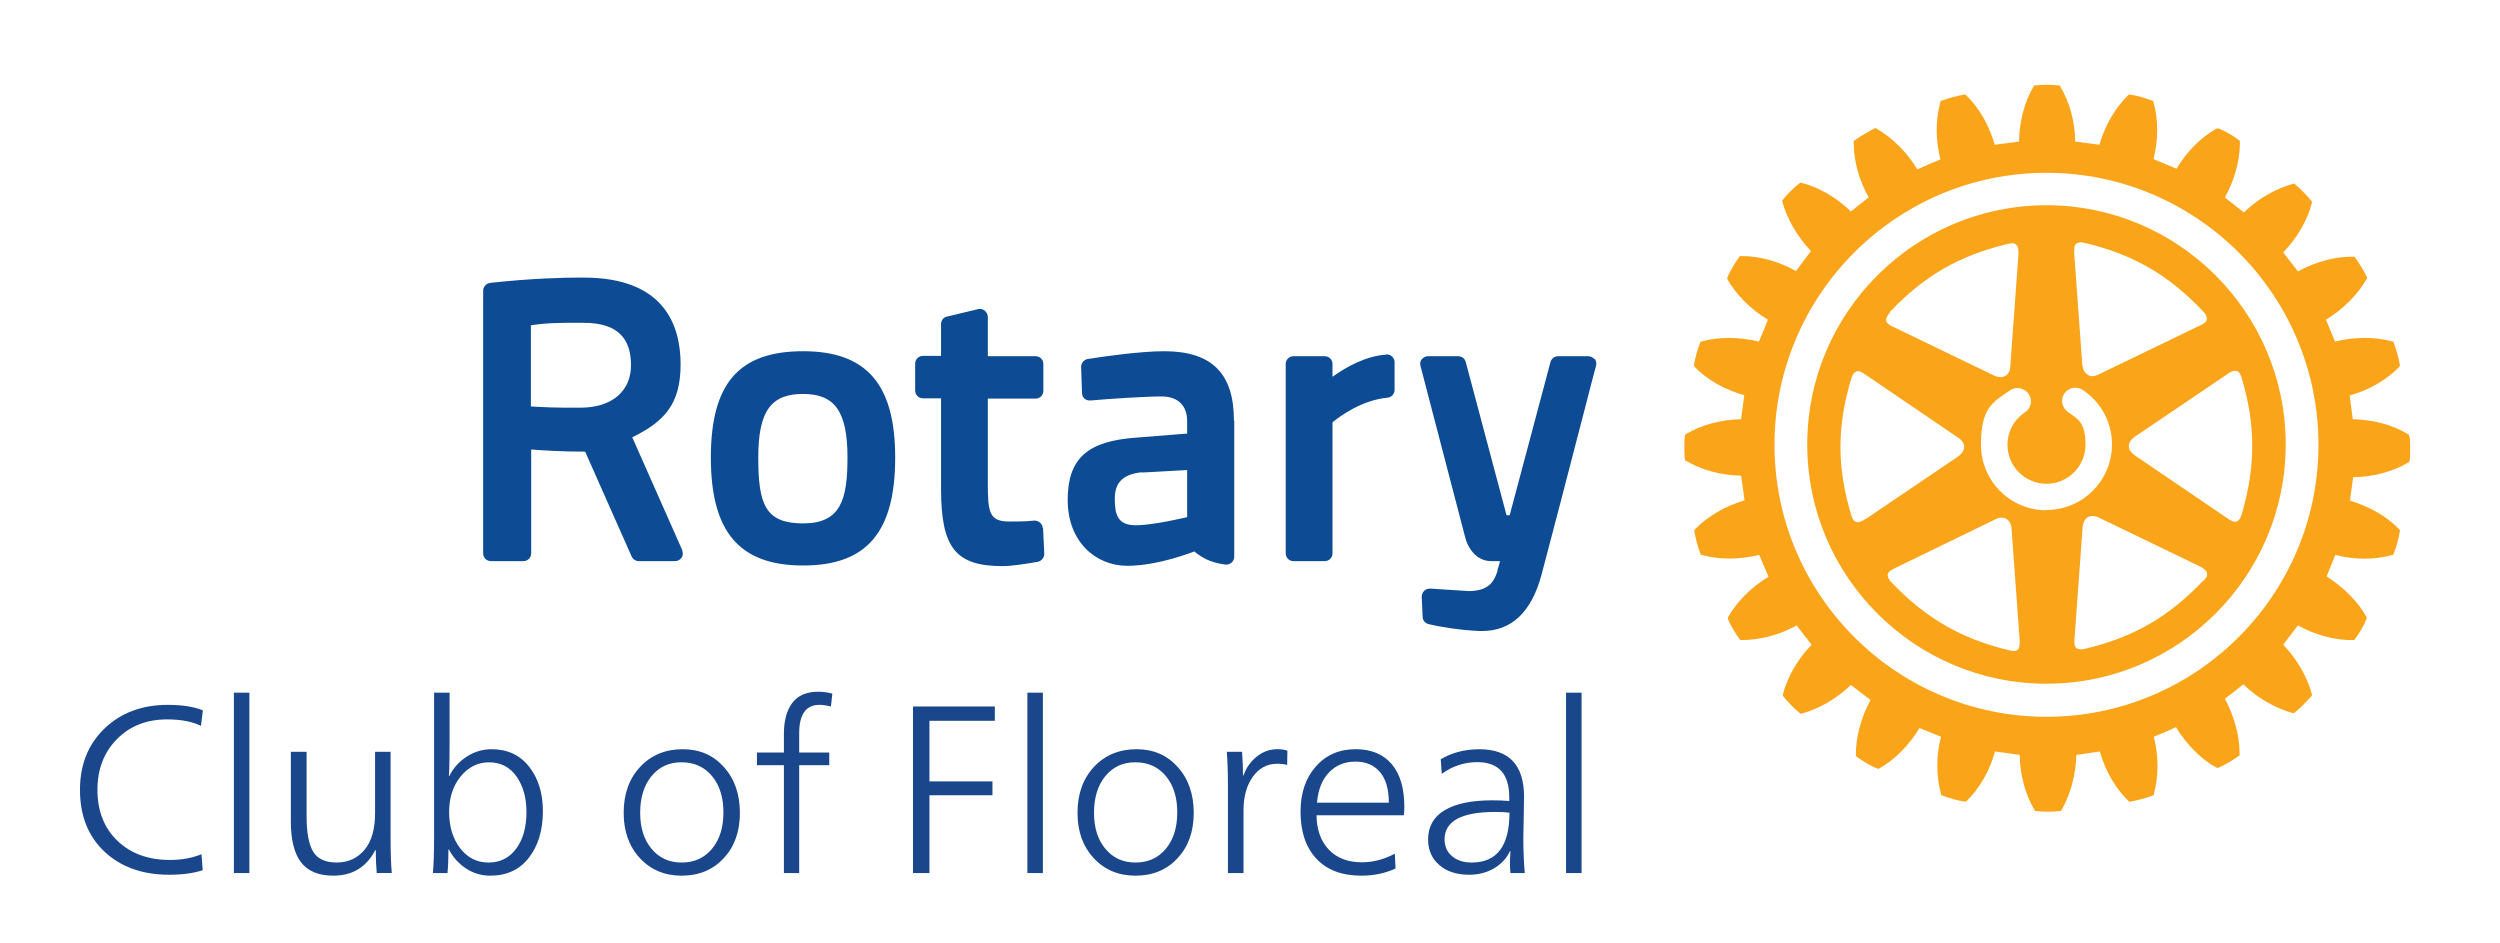 <?xml version="1.0" encoding="iso-8859-1"?>
<!-- Generator: Adobe Illustrator 29.7.1, SVG Export Plug-In . SVG Version: 9.03 Build 0)  -->
<svg version="1.1" id="Layer_1" xmlns="http://www.w3.org/2000/svg" xmlns:xlink="http://www.w3.org/1999/xlink" x="0px" y="0px"
	 viewBox="0 0 801.5 302.4" style="enable-background:new 0 0 801.5 302.4;" xml:space="preserve">
<style type="text/css">
	.st0{enable-background:new    ;}
	.st1{fill:#1A468C;}
	.st2{clip-path:url(#SVGID_00000080169427793503781040000011999963101122782376_);}
	.st3{clip-path:url(#SVGID_00000068676023501144290480000016212501762075094428_);}
	.st4{clip-path:url(#SVGID_00000094579105681267534410000008266184602132267911_);}
	.st5{clip-path:url(#SVGID_00000003816617660650288940000013503518042943983515_);}
	.st6{fill:#0D4C94;}
	.st7{fill:#FAA41A;}
</style>
<g>
	<g id="Layer_1_00000170959260942363224960000010669170737386234503_">
		<g class="st0">
			<path class="st1" d="M54.25,280.44c-8.57,0-15.48-2.46-20.73-7.38c-5.25-4.92-7.88-11.54-7.88-19.85
				c0-8.06,2.63-14.61,7.88-19.66c5.25-5.05,12.04-7.57,20.35-7.57c4.54,0,8.26,0.59,11.17,1.76l-0.61,4.97
				c-2.81-1.38-6.43-2.07-10.86-2.07c-6.58,0-11.95,2.12-16.1,6.35c-4.16,4.23-6.23,9.64-6.23,16.22c0,6.78,2.13,12.23,6.39,16.33
				c4.26,4.11,9.88,6.16,16.87,6.16c3.72,0,7.09-0.61,10.1-1.84l0.38,5.13C62.05,279.95,58.48,280.44,54.25,280.44z"/>
		</g>
		<g class="st0">
			<path class="st1" d="M74.98,279.9v-57.83h4.97v57.83H74.98z"/>
		</g>
		<g class="st0">
			<path class="st1" d="M106.87,280.74c-4.69,0-8.14-1.42-10.33-4.25c-2.19-2.83-3.29-7.2-3.29-13.12v-22.34h5.05v20.73
				c0,5.2,0.7,8.96,2.1,11.28c1.4,2.32,3.91,3.48,7.54,3.48c3.67,0,6.64-1.35,8.91-4.05c2.27-2.7,3.4-6.66,3.4-11.86v-19.58h4.97
				v27.23c0,5,0.13,8.87,0.38,11.63h-4.82c-0.2-2.24-0.31-4.69-0.31-7.34h-0.15C117.47,278.01,112.99,280.74,106.87,280.74z"/>
		</g>
		<g class="st0">
			<path class="st1" d="M157.16,280.74c-2.81,0-5.38-0.77-7.73-2.29c-2.35-1.53-4.18-3.57-5.51-6.12h-0.15
				c0,3.01-0.1,5.53-0.31,7.57h-4.67c0.25-2.75,0.38-6.68,0.38-11.78v-46.05h4.97v16.14c0,5.05-0.08,8.57-0.23,10.56h0.15
				c1.27-2.55,3.14-4.62,5.58-6.2c2.45-1.58,5.1-2.37,7.96-2.37c5.1,0,9.12,1.87,12.05,5.62c2.93,3.75,4.4,8.48,4.4,14.19
				c0,6.12-1.49,11.11-4.48,14.96C166.61,278.82,162.47,280.74,157.16,280.74z M147.52,271.94c2.35,3.06,5.38,4.59,9.1,4.59
				c3.72,0,6.68-1.48,8.87-4.44c2.19-2.96,3.29-6.89,3.29-11.78c0-4.59-1.07-8.39-3.21-11.4c-2.14-3.01-5.08-4.51-8.8-4.51
				c-3.57,0-6.59,1.5-9.07,4.51c-2.47,3.01-3.71,6.83-3.71,11.47C144,265.03,145.18,268.88,147.52,271.94z"/>
		</g>
		<g class="st0">
			<path class="st1" d="M218.54,280.74c-5.46,0-9.92-1.88-13.39-5.62c-3.47-3.75-5.2-8.58-5.2-14.5c0-6.07,1.76-10.99,5.28-14.76
				c3.52-3.77,8.08-5.66,13.69-5.66c5.35,0,9.74,1.9,13.16,5.7c3.42,3.8,5.13,8.71,5.13,14.73c0,5.97-1.73,10.81-5.2,14.54
				C228.54,278.88,224.05,280.74,218.54,280.74z M218.54,276.53c4.03,0,7.27-1.46,9.72-4.4c2.45-2.93,3.67-6.82,3.67-11.67
				c0-4.84-1.22-8.73-3.67-11.67c-2.45-2.93-5.71-4.4-9.79-4.4c-3.98,0-7.18,1.48-9.6,4.44c-2.42,2.96-3.63,6.88-3.63,11.78
				c0,4.79,1.22,8.64,3.67,11.55C211.35,275.08,214.57,276.53,218.54,276.53z"/>
		</g>
		<g class="st0">
			<path class="st1" d="M251.32,279.9v-34.58h-8.64v-4.05h8.64v-6.04c0-4.18,0.89-7.47,2.68-9.87c1.78-2.4,4.56-3.59,8.34-3.59
				c1.58,0,3.08,0.2,4.51,0.61l-0.46,4.13c-1.43-0.36-2.65-0.54-3.67-0.54c-4.34,0-6.5,3.04-6.5,9.1v6.2h9.64v4.05h-9.64v34.58
				H251.32z"/>
		</g>
		<g class="st0">
			<path class="st1" d="M292.7,279.9v-53.4h26.24v4.59h-20.96v19.43h20.2v4.44h-20.2v24.94H292.7z"/>
		</g>
		<g class="st0">
			<path class="st1" d="M329.38,279.9v-57.83h4.97v57.83H329.38z"/>
		</g>
		<g class="st0">
			<path class="st1" d="M364.04,280.74c-5.46,0-9.92-1.88-13.39-5.62c-3.47-3.75-5.2-8.58-5.2-14.5c0-6.07,1.76-10.99,5.28-14.76
				c3.52-3.77,8.08-5.66,13.69-5.66c5.35,0,9.74,1.9,13.16,5.7c3.42,3.8,5.13,8.71,5.13,14.73c0,5.97-1.73,10.81-5.2,14.54
				C374.04,278.88,369.55,280.74,364.04,280.74z M364.04,276.53c4.03,0,7.27-1.46,9.72-4.4c2.45-2.93,3.67-6.82,3.67-11.67
				c0-4.84-1.22-8.73-3.67-11.67c-2.45-2.93-5.71-4.4-9.79-4.4c-3.98,0-7.18,1.48-9.6,4.44c-2.42,2.96-3.63,6.88-3.63,11.78
				c0,4.79,1.22,8.64,3.67,11.55C356.85,275.08,360.07,276.53,364.04,276.53z"/>
		</g>
		<g class="st0">
			<path class="st1" d="M393.68,279.9v-27.16c0-5.05-0.13-8.95-0.38-11.71h4.9c0.2,2.75,0.31,5.28,0.31,7.57h0.15
				c0.87-2.45,2.28-4.46,4.25-6.04c1.96-1.58,4.17-2.37,6.62-2.37c1.17,0,2.24,0.15,3.21,0.46l-0.08,4.59
				c-0.82-0.25-1.89-0.38-3.21-0.38c-3.21,0-5.81,1.39-7.8,4.17c-1.99,2.78-2.98,6.36-2.98,10.75v20.12H393.68z"/>
		</g>
		<g class="st0">
			<path class="st1" d="M436.46,280.74c-6.22,0-11.03-1.81-14.42-5.43c-3.39-3.62-5.09-8.64-5.09-15.07c0-5.97,1.63-10.8,4.9-14.5
				c3.26-3.7,7.52-5.55,12.78-5.55c4.95,0,8.78,1.58,11.51,4.74c2.73,3.16,4.09,7.78,4.09,13.85c0,0.61-0.05,1.48-0.15,2.6h-28
				c0.05,4.64,1.36,8.31,3.94,11.02c2.58,2.7,6.11,4.05,10.6,4.05c3.57,0,7.09-0.92,10.56-2.75l0.23,4.74
				C444.09,279.98,440.44,280.74,436.46,280.74z M422.23,257.33h23.03c0-4.28-0.94-7.55-2.83-9.79c-1.89-2.24-4.51-3.37-7.88-3.37
				c-3.42,0-6.24,1.15-8.45,3.44C423.88,249.91,422.59,253.15,422.23,257.33z"/>
		</g>
		<g class="st0">
			<path class="st1" d="M471.01,280.44c-3.98,0-7.17-1.03-9.56-3.1c-2.4-2.07-3.6-4.81-3.6-8.22c0-4.13,1.77-7.25,5.32-9.37
				c3.54-2.12,8.66-3.17,15.34-3.17c2.04,0,3.83,0.08,5.36,0.23v-1.15c0-7.55-3.42-11.32-10.25-11.32c-4.13,0-7.93,1.25-11.4,3.75
				l-0.31-4.67c3.57-2.14,7.7-3.21,12.39-3.21c9.54,0,14.31,5.08,14.31,15.22c0,1.89-0.04,4.41-0.12,7.57
				c-0.08,3.16-0.11,5-0.11,5.51c0,3.93,0.15,7.73,0.46,11.4h-4.59c-0.1-0.82-0.15-1.89-0.15-3.21c0-1.12,0.05-2.4,0.15-3.83h-0.15
				c-1.07,2.29-2.77,4.13-5.09,5.51C476.68,279.75,474.01,280.44,471.01,280.44z M471.85,276.53c8.06,0,12.09-5.33,12.09-15.99
				c-1.12-0.15-2.65-0.23-4.59-0.23c-10.81,0-16.22,2.93-16.22,8.8c0,2.24,0.8,4.04,2.41,5.39
				C467.14,275.86,469.25,276.53,471.85,276.53z"/>
		</g>
		<g class="st0">
			<path class="st1" d="M502.08,279.9v-57.83h4.97v57.83H502.08z"/>
		</g>
		<g>
			<defs>
				<rect id="SVGID_1_" x="145.1" y="17.9" width="637" height="253.6"/>
			</defs>
			<clipPath id="SVGID_00000035488839073436246630000014902574627999575717_">
				<use xlink:href="#SVGID_1_"  style="overflow:visible;"/>
			</clipPath>
			<g style="clip-path:url(#SVGID_00000035488839073436246630000014902574627999575717_);">
				<g>
					<defs>
						<rect id="SVGID_00000083062039141506036550000007021674206858170513_" x="145.1" y="11.9" width="637" height="260.6"/>
					</defs>
					<clipPath id="SVGID_00000018942411284482041910000000280855109366271621_">
						<use xlink:href="#SVGID_00000083062039141506036550000007021674206858170513_"  style="overflow:visible;"/>
					</clipPath>
					<g style="clip-path:url(#SVGID_00000018942411284482041910000000280855109366271621_);">
						<g>
							<defs>
								<rect id="SVGID_00000124851146033668911960000017785360083465193907_" x="145.1" y="11.9" width="637" height="260.6"/>
							</defs>
							<clipPath id="SVGID_00000059310992058739963820000017787689744330914484_">
								<use xlink:href="#SVGID_00000124851146033668911960000017785360083465193907_"  style="overflow:visible;"/>
							</clipPath>
							<g style="clip-path:url(#SVGID_00000059310992058739963820000017787689744330914484_);">
								<g>
									<defs>
										<rect id="SVGID_00000035511096198086072770000010104156280252744602_" x="145.1" y="11.9" width="637" height="260.6"/>
									</defs>
									<clipPath id="SVGID_00000155854395876683111810000014902381662468105397_">
										<use xlink:href="#SVGID_00000035511096198086072770000010104156280252744602_"  style="overflow:visible;"/>
									</clipPath>
									<g style="clip-path:url(#SVGID_00000155854395876683111810000014902381662468105397_);">
										<path class="st6" d="M334.4,169.2l0.4,8.3c0,1.2-0.8,2.3-2,2.6c-3.5,0.6-8.3,1.4-11.3,1.4c-15.1,0-19.8-5.8-19.8-24.8v-29
											h-5.8c-1.4,0-2.5-1.1-2.5-2.5v-8.6c0-1.4,1.1-2.5,2.5-2.5h5.8v-10.2c0-1.2,0.8-2.2,1.9-2.4l10-2.4c0.7-0.2,1.5,0,2.1,0.5
											s1,1.2,1,2v12.6H332c1.4,0,2.5,1.1,2.5,2.5v8.6c0,1.4-1.1,2.5-2.5,2.5h-15.3v26.9c0,9.3,0.3,12.5,6.8,12.5
											s6.2-0.2,8.2-0.3c1.3,0,2.5,1,2.6,2.4 M287,146.7c0,23.9-9.1,34.6-29.5,34.6s-29.6-10.7-29.6-34.6s9.1-34.1,29.6-34.1
											S287,123.4,287,146.7 M271.7,146.7c0-14.7-4-20.4-14.2-20.4s-14.4,5.3-14.4,20.4s2.3,21.1,14.4,21.1
											C269.6,167.8,271.7,160.1,271.7,146.7 M511.2,115.2c-0.5-0.6-1.2-1-2-1h-9.7c-1.1,0-2.1,0.8-2.4,1.8L484,165.2h-1
											L469.9,116c-0.3-1.1-1.3-1.8-2.4-1.8h-9.7c-0.8,0-1.5,0.4-2,1s-0.6,1.4-0.4,2.1l14.4,55.2c0.7,2.7,3.2,7.4,8.3,7.4h2.8
											c-0.2,0.9-0.5,1.9-0.8,2.8v0.4c-0.9,2.5-2.1,6.4-9.2,6.4l-12.4-0.8c-0.7,0-1.4,0.2-1.9,0.7s-0.8,1.2-0.8,1.9l0.3,6.5
											c0,1.1,0.8,2,1.9,2.3c3.7,0.9,10.7,2,16.4,2.2c0.3,0,0.5,0,0.8,0c9.4,0,15.8-6.1,19-18c3.7-14,8.4-32,11.8-45.2
											c1.5-5.9,2.9-11,3.8-14.7l1.9-7.2c0.2-0.8,0-1.5-0.4-2.2 M218.7,176.4c0.3,0.8,0.3,1.7-0.2,2.4s-1.2,1.1-2.1,1.1h-11.6
											c-1,0-1.9-0.6-2.3-1.5l-14.9-33.6c-7.4,0-13.9-0.4-17.3-0.7v33.3c0,1.4-1.1,2.5-2.5,2.5h-10.4c-1.4,0-2.5-1.1-2.5-2.5
											V93.2c0-1.3,1-2.3,2.2-2.5c13.4-1.5,24.1-1.7,28-1.7s2.1,0,2.1,0c25.6,0,31,15.1,31,27.8s-5.1,18.3-15.5,23.4l16,36.1
											V176.4z M187.1,103.5h-5.5c-6.1,0-9.6,0.5-11.4,0.8v26c2.9,0.2,8.6,0.5,16.2,0.4c9.8-0.1,15.9-5.3,15.9-13.6
											s-4-13.6-15.1-13.6 M395.7,134.9v43.6c0,0.7-0.3,1.4-0.9,1.9s-1.3,0.7-2,0.6c-5.1-0.7-7.5-2.3-9.9-4.2
											c-0.1,0-11.4,4.6-21.5,4.6s-19.1-7.7-19.1-21.1s6.4-18.9,22-20l16.3-1.3v-4c0-5-3-7.9-8.2-7.9s-17.4,0.8-22.8,1.3
											c-0.7,0-1.4-0.1-1.9-0.6c-0.5-0.4-0.8-1.1-0.8-1.8l-0.3-8.3c0-1.3,0.9-2.4,2.1-2.6c4.9-0.8,17-2.5,24.5-2.5
											c15.3,0,22.4,7.1,22.4,22.2 M366.1,151.4c-5.9,0.6-8.7,3.2-8.7,8.4s0.9,8.6,6.7,8.6s16.4-2.6,16.5-2.6v-15.1l-14.5,0.8
											V151.4z M444.4,113.7c-6.6,0.4-13.2,4.2-17.2,7.1v-4.1c0-1.4-1.1-2.5-2.5-2.5h-10c-1.4,0-2.5,1.1-2.5,2.5v60.7
											c0,1.4,1.1,2.5,2.5,2.5h10c1.4,0,2.5-1.1,2.5-2.5v-42c2.3-1.9,9.3-7.1,17.6-7.9c1.3-0.1,2.3-1.2,2.3-2.5v-8.9
											c0-0.7-0.3-1.3-0.8-1.8s-1.2-0.7-1.9-0.7"/>
										<path class="st7" d="M772.3,139.6v-0.3l-0.3-0.1c-4.9-3-11.4-4.7-17.7-4.8c-0.1-0.8-0.9-6.8-1-7.6
											c6.1-1.7,11.9-5,15.9-9.2l0.2-0.2v-0.3c-0.4-2.3-1.2-5.4-2-7.3v-0.3c-0.1,0-0.4,0-0.4,0c-5.6-1.6-12.2-1.5-18.4,0
											c-0.3-0.8-2.6-6.3-2.9-7c5.4-3.3,10.1-7.9,13-13l0.2-0.2V89c-0.9-1.9-2.6-4.8-3.9-6.5l-0.2-0.2h-0.3
											c-5.7-0.1-12.1,1.6-17.8,4.7c-0.5-0.7-4.2-5.5-4.7-6.1c4.4-4.5,7.8-10.3,9.2-15.9v-0.3l-0.1-0.2c-1.3-1.7-3.6-4-5.3-5.4
											l-0.2-0.2h-0.3c-5.6,1.5-11.4,4.8-15.9,9.2c-0.7-0.5-5.5-4.3-6.1-4.8c3-5.4,4.8-11.6,4.8-17.3s0-0.8,0-0.8l-0.2-0.2
											c-1.8-1.4-4.5-3-6.6-3.8H711h-0.3c-5.1,2.8-9.7,7.5-12.9,12.9c-0.8-0.3-6.6-2.8-7.4-3.1c0.8-3,1.2-6.2,1.2-9.3
											s-0.4-6.2-1.2-9v-0.3l-0.4-0.1c-1.9-0.8-5-1.7-7.2-2h-0.3l-0.2,0.2c-4.2,4.1-7.5,9.8-9.2,15.9c-0.9-0.1-6.9-0.9-7.8-1
											c0-6.3-1.8-12.7-4.8-17.7v-0.3c-0.1,0-0.5,0-0.5,0c-2.2-0.3-5.4-0.3-7.6,0h-0.3l-0.1,0.3c-3,4.9-4.6,11.4-4.7,17.7
											c-0.9,0.1-7,0.9-7.8,1c-1.7-6.1-5-11.9-9.2-15.9l-0.2-0.2h-0.3c-2.2,0.4-5.3,1.2-7.3,2h-0.3c0,0.1-0.1,0.4-0.1,0.4
											c-0.8,2.8-1.2,6-1.2,9.2s0.5,6.2,1.2,9.2c-0.8,0.3-6.6,2.8-7.4,3.2c-3.3-5.4-7.9-10.1-13-13l-0.3-0.2h-0.3
											c-1.9,1-4.7,2.6-6.5,3.9l-0.3,0.2V46c0,5.7,1.8,11.9,4.8,17.3c-0.7,0.5-5.1,4-5.7,4.5c-4.5-4.4-10.3-7.8-15.9-9.2h-0.3
											l-0.2,0.1c-1.7,1.3-4.1,3.6-5.4,5.3l-0.2,0.3v0.3c1.5,5.6,4.9,11.4,9.2,15.9c-0.5,0.7-4.3,5.7-4.8,6.4
											c-5.5-3.1-11.9-4.9-17.7-4.8h-0.3l-0.2,0.3c-1.3,1.7-2.9,4.5-3.8,6.5v0.3c-0.1,0,0,0.3,0,0.3c2.8,5,7.5,9.7,13,13
											c-0.3,0.8-2.5,6.2-2.9,7c-6.2-1.5-12.9-1.6-18.4,0h-0.3l-0.1,0.3c-0.8,1.9-1.7,5-2,7.3v0.3l0.2,0.2
											c4,4.2,9.8,7.4,15.9,9.1c-0.1,0.9-0.9,6.8-1,7.7c-6.3,0.1-12.8,1.8-17.7,4.8l-0.3,0.2v0.3c-0.2,1.1-0.2,2.4-0.2,3.8
											s0,2.7,0.2,3.8v0.3l0.3,0.1c5,3,11.4,4.7,17.7,4.8c0.1,0.9,1,7,1.1,7.9c-6.1,1.8-11.8,5.1-15.9,9.3l-0.2,0.3v0.3
											c0.4,2.3,1.2,5.4,2,7.3v0.3c0.1,0,0.4,0,0.4,0c5.6,1.6,12.2,1.5,18.4,0c0.3,0.8,2.7,6.2,3,7c-5.4,3.2-10.1,7.9-13,13v0.3
											c-0.1,0,0,0.3,0,0.3c0.8,2,2.5,4.8,3.8,6.5l0.2,0.2h0.3c5.8,0,12.2-1.6,17.7-4.7c0.5,0.7,4.3,5.5,4.8,6.2
											c-4.4,4.5-7.7,10.2-9.2,15.9v0.3l0.1,0.3c1.3,1.7,3.6,4,5.3,5.4l0.2,0.2h0.3c5.6-1.5,11.3-4.8,15.9-9.2
											c0.7,0.5,5.6,4.3,6.3,4.8c-3,5.5-4.7,11.7-4.7,17.4v0.6l0.3,0.2c1.7,1.3,4.4,2.9,6.5,3.8h0.3c0,0.1,0.3,0,0.3,0
											c5.1-2.8,9.7-7.6,13-13c0.8,0.3,6.1,2.5,6.9,2.8c-0.8,3-1.2,6.1-1.2,9.2s0.4,6.3,1.2,9.2v0.3l0.4,0.1c1.9,0.8,5,1.7,7.3,2
											h0.3l0.2-0.2c4.2-4.1,7.5-9.9,9.1-15.9c0.9,0.1,7,1,7.9,1.1c0.1,6.3,1.8,12.8,4.8,17.7v0.3c0.1,0,0.5,0,0.5,0
											c2.2,0.3,5.4,0.3,7.6,0h0.3l0.2-0.3c2.9-4.9,4.6-11.4,4.8-17.7c0.9-0.1,6.6-0.9,7.5-1.1c1.7,6.1,5,11.9,9.2,15.9l0.2,0.2
											h0.3c2.3-0.4,5.4-1.2,7.3-2h0.3c0-0.1,0-0.4,0-0.4c0.8-2.8,1.2-6,1.2-9.1s-0.4-6.3-1.2-9.3c0.8-0.3,6.4-2.7,7.1-3.1
											c3.3,5.4,7.9,10.2,13,13h0.3c0,0.1,0.3,0,0.3,0c2-0.8,4.8-2.5,6.6-3.8h0.2c0-0.1,0-0.8,0-1c0-5.6-1.8-11.8-4.7-17.3
											c0.7-0.5,5.3-4.1,5.9-4.6c4.6,4.4,10.3,7.7,15.9,9.2h0.3l0.2-0.1c1.7-1.3,4-3.7,5.4-5.3l0.2-0.3v-0.3
											c-1.5-5.6-4.8-11.3-9.2-15.9c0.5-0.7,4.2-5.6,4.7-6.2c5.6,3.1,12,4.8,17.7,4.7h0.3l0.2-0.2c1.4-1.8,3-4.5,3.8-6.6v-0.3
											c0.1,0,0-0.3,0-0.3c-2.7-4.9-7.5-9.7-12.8-13c0.3-0.8,2.5-6.1,2.8-6.9c6.1,1.6,12.7,1.6,18.3,0h0.3l0.1-0.4
											c0.8-2,1.7-5,2-7.3v-0.3l-0.2-0.2c-4-4.2-9.8-7.4-15.8-9.2c0.1-0.8,0.9-6.6,1-7.5c6.4-0.1,12.8-1.8,17.8-4.8l0.3-0.2v-0.3
											c0.2-1,0.2-2.4,0.2-3.8s0-2.7-0.2-3.8 M656.1,229.8c-48.1,0-87.2-39.1-87.2-87.2s39.1-87.2,87.2-87.2s87.2,39.1,87.2,87.2
											S704.2,229.8,656.1,229.8"/>
										<path class="st7" d="M656.1,65.8c-42.3,0-76.7,34.4-76.7,76.7s34.4,76.7,76.7,76.7s76.7-34.4,76.7-76.7
											S698.4,65.8,656.1,65.8 M665.8,78.1c0.7-0.6,1.7-0.4,2.7-0.2c15.4,3.7,26.7,10.2,37.8,21.9c0.8,0.8,1.2,1.6,1.2,2.3
											s0,0.2,0,0.3c-0.2,1.1-1.4,1.6-2.5,2.1l-32.3,15.6c-1.3,0.6-2.5,0.7-3.4,0c-0.9-0.5-1.5-1.6-1.7-3L665,81.3
											c-0.1-1.7,0.1-2.8,0.7-3.3 M605.9,100L605.9,100c11-11.6,22.3-18.1,37.8-21.8c1-0.2,2-0.4,2.6,0.2
											c0.7,0.5,0.9,1.6,0.8,3.3l-2.6,35.8c0,1.4-0.7,2.5-1.6,3c-0.9,0.6-2.2,0.5-3.4,0l-32.3-15.6c-1.1-0.5-2.3-1.1-2.5-2.1
											c-0.1-0.7,0.3-1.6,1.2-2.6 M598.2,166.3c-1.4,1-2.4,1.3-3.2,1c-0.9-0.3-1.2-1.3-1.5-2.2c-4.6-15.2-4.6-28.3,0-43.7
											c0.4-1.3,0.9-2,1.6-2.3c1-0.4,2.1,0.4,3.1,1.1l29.7,20.2c1.1,0.7,1.8,1.8,1.8,2.9s-0.7,2.1-1.7,2.9l-29.7,20.1H598.2z
											 M646.9,208.3c-0.7,0.6-1.7,0.4-2.7,0.2c-15.4-3.7-26.7-10.2-37.8-21.8c-0.8-0.8-1.2-1.6-1.2-2.2s0-0.2,0-0.3
											c0.2-1,1.4-1.6,2.4-2.1l32.3-15.7c1.3-0.6,2.5-0.6,3.4,0s1.5,1.6,1.6,3l2.6,35.8c0.1,1.7-0.1,2.7-0.8,3.3 M656.1,163.6
											c-11.6,0-21-9.4-21-21s3.5-13.6,9.4-17.5c1.9-1.3,4.6-0.7,5.9,1.2c1.3,2,0.8,4.6-1.2,5.9c-3.5,2.3-5.6,6.2-5.6,10.4
											c0,6.9,5.6,12.5,12.5,12.5s12.5-5.6,12.5-12.5s-2.1-8.1-5.6-10.5c-1.9-1.3-2.5-3.9-1.2-5.9c1.3-1.9,3.9-2.5,5.9-1.2
											c5.9,3.9,9.4,10.4,9.4,17.5c0,11.6-9.4,21-21,21 M706.3,186.2c-11,11.6-22.3,18.1-37.8,21.8c-1.3,0.3-2.2,0.2-2.8-0.2
											c-0.8-0.7-0.7-2-0.6-3.2l2.6-35.8c0.2-1.4,0.7-2.4,1.7-3c1-0.5,2.2-0.5,3.4,0.1l32.3,15.6c1.5,0.7,2.3,1.5,2.5,2.3
											c0.2,0.9-0.5,1.7-1.2,2.4 M717.2,119c0.9,0.3,1.2,1.3,1.5,2.2c4.5,15.2,4.5,28.3,0,43.7c-0.4,1.3-0.9,2-1.6,2.3
											c-1,0.3-2.1-0.4-3.1-1.1l-29.7-20.2c-1.1-0.8-1.8-1.8-1.8-2.9s0.7-2.1,1.8-2.9L714,120C715.3,119,716.4,118.7,717.2,119"
											/>
									</g>
								</g>
							</g>
						</g>
					</g>
				</g>
			</g>
		</g>
	</g>
</g>
</svg>
